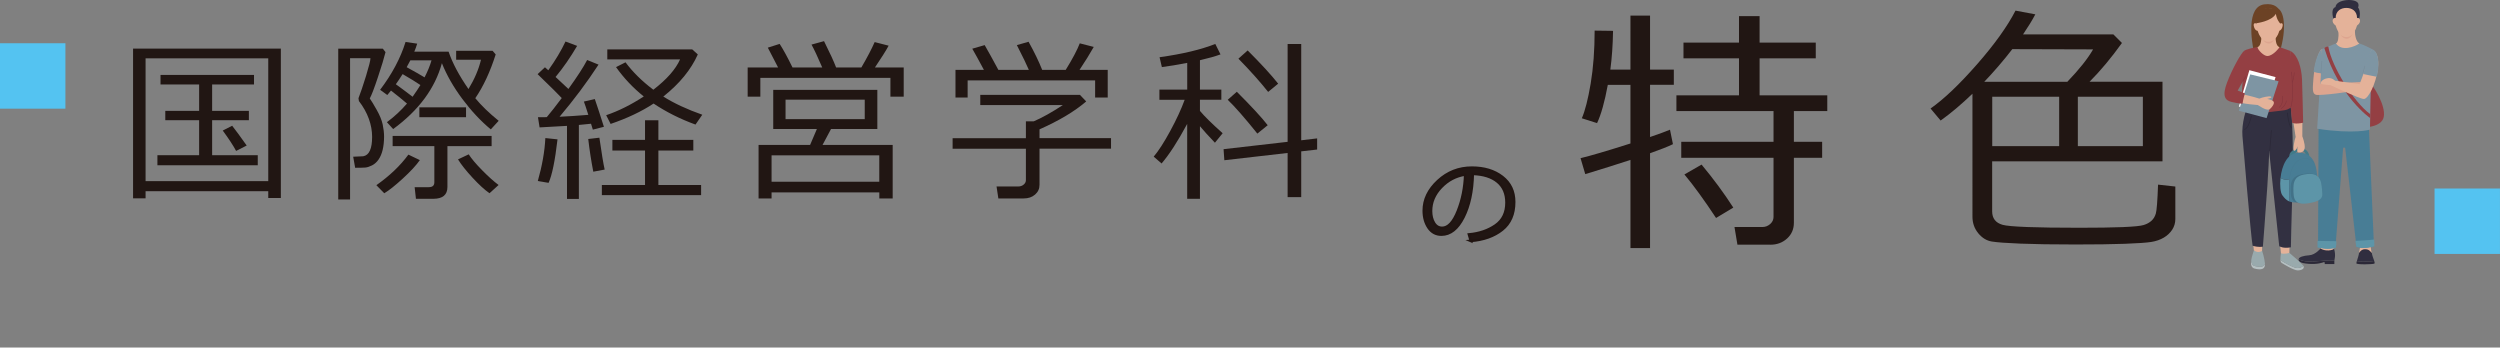 <?xml version="1.0" encoding="UTF-8"?>
<svg id="uuid-a8a70549-582b-4c49-bc3f-b1f000764682" data-name="レイヤー 2" xmlns="http://www.w3.org/2000/svg" width="619.09" height="86.07" viewBox="0 0 619.09 86.07">
  <rect x="0" y="0" width="619.09" height="86.07" fill="#808080" stroke="none"/>
  <defs>
    <style>
      .uuid-b2c385ac-f26d-4602-bd24-bfe1d7e3ad0b {
        stroke: #201411;
        stroke-width: .64px;
      }

      .uuid-b2c385ac-f26d-4602-bd24-bfe1d7e3ad0b, .uuid-5c51284f-a40d-4e42-8548-e5e71bd10c56, .uuid-b175a4de-2b4d-440a-a5b8-e16a8d98d4ea, .uuid-700cb46e-0892-4bca-8868-68cc7ba2aef8, .uuid-027c1e56-d75b-458a-9afb-2829364c934f {
        stroke-miterlimit: 10;
      }

      .uuid-b2c385ac-f26d-4602-bd24-bfe1d7e3ad0b, .uuid-2be2f6bc-9b8c-4db2-ae4f-9e6f16057b54 {
        fill: #211613;
      }

      .uuid-5c51284f-a40d-4e42-8548-e5e71bd10c56 {
        stroke: #83343c;
      }

      .uuid-5c51284f-a40d-4e42-8548-e5e71bd10c56, .uuid-b175a4de-2b4d-440a-a5b8-e16a8d98d4ea, .uuid-700cb46e-0892-4bca-8868-68cc7ba2aef8, .uuid-027c1e56-d75b-458a-9afb-2829364c934f {
        fill: none;
        stroke-linecap: round;
      }

      .uuid-5c51284f-a40d-4e42-8548-e5e71bd10c56, .uuid-027c1e56-d75b-458a-9afb-2829364c934f {
        stroke-width: .14px;
      }

      .uuid-8823b06c-6bfd-4a1b-91f4-2a3192616228 {
        fill: #080103;
        opacity: .09;
      }

      .uuid-6f4c064b-2455-432f-a75b-025a11b5a493 {
        fill: #e4b299;
      }

      .uuid-8d5d82e7-bc43-4e3e-b8f8-4e8f141b3ace {
        fill: #fff;
      }

      .uuid-ee642ae5-20c3-485e-883d-b8fe4118d766 {
        fill: #7e95a3;
      }

      .uuid-6efbd0f2-284b-4202-af31-58c87d7e2d78 {
        fill: #6c4225;
      }

      .uuid-f3b9c3ff-c44c-463c-9d5b-04ad12eff1bc {
        fill: #99aaad;
      }

      .uuid-95444805-6116-4d24-a6d8-c2a04b35efbc {
        fill: #b5c0c2;
      }

      .uuid-b63d97f5-a70b-4120-995d-801d98a72886 {
        fill: #943f43;
      }

      .uuid-1b372306-e8f4-49b8-96b7-d1adc3f4eae5 {
        fill: #323041;
      }

      .uuid-06ce9d82-4d65-4399-a310-99e46b3b7a69 {
        fill: #302e3f;
      }

      .uuid-c1b43dde-c155-4a09-ade8-a374aba16de8 {
        fill: #dda58f;
      }

      .uuid-e948c7a4-677b-4e19-918f-d673725e3bee {
        fill: #417a88;
      }

      .uuid-ff63d44a-fd5f-4a0b-bdc9-b886abf63c78 {
        fill: #2b2837;
      }

      .uuid-4dedbedc-0692-44b8-8728-4c7e85364c51 {
        fill: #54c3f1;
      }

      .uuid-b7be94ea-430e-43a1-aa64-e6fc85daab0b {
        fill: #487d95;
      }

      .uuid-32c8b2d9-eb21-4540-9ebd-f6b29df8edc7 {
        fill: #5d95a8;
      }

      .uuid-b175a4de-2b4d-440a-a5b8-e16a8d98d4ea {
        stroke: #788d9b;
      }

      .uuid-b175a4de-2b4d-440a-a5b8-e16a8d98d4ea, .uuid-700cb46e-0892-4bca-8868-68cc7ba2aef8 {
        stroke-width: .2px;
      }

      .uuid-700cb46e-0892-4bca-8868-68cc7ba2aef8 {
        stroke: #2b2837;
      }

      .uuid-027c1e56-d75b-458a-9afb-2829364c934f {
        opacity: .03;
        stroke: #080103;
      }
    </style>
  </defs>
  <g id="uuid-300c5548-4f48-4719-9436-253f96c5fd58" data-name="レイヤー 1">
    <g>
      <g>
        <g>
          <path class="uuid-b2c385ac-f26d-4602-bd24-bfe1d7e3ad0b" d="M364.23,59.67l-.47-1.61c2.57-.23,4.76-.98,6.58-2.24,1.82-1.26,2.73-3.14,2.73-5.64,0-2.23-.74-3.96-2.21-5.18-1.47-1.22-3.52-1.86-6.15-1.94-.09,4.29-.86,7.87-2.31,10.74s-3.27,4.3-5.45,4.3c-1.35,0-2.42-.58-3.2-1.73-.78-1.15-1.17-2.56-1.17-4.21,0-2.73,1.18-5.19,3.54-7.37,2.36-2.18,5.15-3.27,8.38-3.27,3.04,0,5.54,.76,7.51,2.28,1.97,1.52,2.95,3.59,2.95,6.22,0,3-.99,5.29-2.98,6.87s-4.57,2.51-7.77,2.77Zm-1.39-16.45c-2.31,.35-4.3,1.4-5.97,3.14-1.67,1.74-2.5,3.71-2.5,5.9,0,1.16,.24,2.15,.73,2.96,.49,.81,1.16,1.21,2.03,1.21,1.49,0,2.79-1.39,3.9-4.18,1.11-2.79,1.71-5.8,1.81-9.03Z"/>
          <g>
            <path class="uuid-2be2f6bc-9b8c-4db2-ae4f-9e6f16057b54" d="M392.57,43.13l-1.17-3.96c2.47-.59,6.59-1.81,12.36-3.64v-14.51h-5.61c-.78,4.23-1.67,7.38-2.66,9.47l-3.77-1.2c.8-1.84,1.53-4.7,2.19-8.59,.65-3.89,.98-8.26,.98-13.12l4.56,.06c-.06,3.57-.29,6.77-.67,9.6h4.98V3.86h4.85v13.37h5.89v3.77h-5.89v12.93c2.18-.74,3.82-1.34,4.94-1.81l.73,3.58c-1.16,.57-3.05,1.32-5.67,2.25v23.48h-4.85v-21.83c-3.08,1.01-6.81,2.19-11.19,3.52Zm45.82,17.46h-8.14l-.73-4.37h6.88c.74,0,1.39-.24,1.95-.73,.56-.49,.84-1.08,.84-1.77v-14.64h-22.85v-3.96h22.85v-7.61h-24.05v-3.9h15.5V14.45h-13.75v-3.9h13.75V3.99h5.1v6.56h13.91v3.9h-13.91v9.16h16.76v3.9h-8.27v7.61h7v3.96h-7v16.1c0,1.56-.56,2.86-1.68,3.88-1.12,1.02-2.5,1.54-4.15,1.54Zm-13.44-6.62c-2.9-4.39-5.5-7.99-7.83-10.77l4.25-2.44c2.94,3.53,5.56,7.08,7.86,10.65l-4.28,2.57Z"/>
            <path class="uuid-2be2f6bc-9b8c-4db2-ae4f-9e6f16057b54" d="M488.46,23.2c-2.7,2.6-5.33,4.82-7.89,6.65l-2.5-2.98c3.32-2.32,7.15-5.97,11.5-10.93,4.35-4.96,7.53-9.4,9.54-13.31l4.91,.92c-.78,1.48-1.8,3.14-3.04,4.97h22.37l2.12,2.12c-2.64,3.68-5.31,6.88-8.02,9.6h18.06v19.71h-42.18v12.39c0,1.73,.86,2.84,2.57,3.33,1.71,.49,8.06,.73,19.05,.73,4.42,0,7.97-.05,10.68-.16,2.7-.11,4.45-.28,5.23-.52s1.42-.59,1.92-1.05c.5-.45,.86-1.05,1.08-1.79,.22-.74,.41-3.13,.55-7.16l4.28,.47v8.05c0,.97-.26,1.85-.78,2.65-.52,.79-1.22,1.45-2.09,1.96-.88,.52-1.9,.87-3.06,1.06-1.16,.19-3.34,.34-6.53,.46-3.19,.12-7.3,.17-12.33,.17-5.6,0-10.11-.07-13.55-.21s-5.8-.31-7.1-.52c-1.3-.21-2.42-.9-3.37-2.06-.95-1.16-1.43-2.52-1.43-4.09V23.2Zm9.86-11.03c-2.15,2.79-4.47,5.48-6.94,8.08h20.57c2.98-3.11,5.1-5.78,6.37-8.02l-20-.06Zm11.6,24.02v-12.23h-16.57v12.23h16.57Zm4.63-12.23v12.23h16.1v-12.23h-16.1Z"/>
          </g>
          <g>
            <path class="uuid-2be2f6bc-9b8c-4db2-ae4f-9e6f16057b54" d="M66.43,47.34h-30.38v1.78h-3.1V12.04h36.6V49.04h-3.12v-1.7Zm-30.38-2.48h30.38V14.44h-30.38v30.43Zm2.93-3.94v-2.48h10.33v-8.67h-8.38v-2.31h8.38v-6.55h-9.56v-2.35h23.15v2.35h-10.37v6.55h9.1v2.31h-9.1v8.67h11.3v2.48h-24.85Zm19.49-3.54c-.69-1.3-1.79-2.98-3.31-5.05l2.33-1.19c.86,1.09,2.06,2.72,3.6,4.9l-2.63,1.34Z"/>
            <path class="uuid-2be2f6bc-9b8c-4db2-ae4f-9e6f16057b54" d="M91.57,24.38c.41,.58,.99,1.54,1.74,2.87,.75,1.34,1.24,2.53,1.46,3.59s.34,2.05,.34,2.97c0,1.23-.12,2.33-.35,3.3-.23,.97-.58,1.77-1.03,2.42-.45,.64-.99,1.12-1.61,1.43-.62,.31-1.17,.49-1.64,.53-.47,.04-1.32,.06-2.53,.06l-.49-2.74,2.48-.11c1.47-.25,2.21-1.86,2.21-4.81s-1.09-6.05-3.27-8.86l-.11-.7c.51-1.29,1.13-3.13,1.87-5.52,.73-2.4,1.1-3.86,1.1-4.4h-5.05V49.4h-2.93V12.06h11.05l.66,.85c-.35,1.43-.98,3.5-1.89,6.22-.9,2.72-1.58,4.47-2.01,5.25Zm3.58,23.47l-1.95-1.99c3.29-2.32,5.94-4.84,7.93-7.57l2.84,1.36c-.89,1.27-2.29,2.79-4.21,4.55-1.92,1.76-3.45,2.98-4.61,3.66Zm5.64-22.2c-1.27-1.09-2.59-2.16-3.97-3.22-.28,.35-.59,.72-.91,1.1l-1.78-1.29c2.95-3.89,5.05-7.84,6.3-11.85l2.88,.42c-.18,.64-.42,1.3-.72,1.99h8.5c.96,2.83,2.6,5.91,4.92,9.25,1.5-2.45,2.53-4.86,3.1-7.25h-6.15v-2.21h9.03l.76,.89c-1.37,4.31-3.05,7.92-5.05,10.84,1.47,1.79,3.4,3.66,5.79,5.6l-1.95,2.12c-2.52-2.09-4.87-4.61-7.06-7.55-2.19-2.94-3.87-5.89-5.05-8.84-1.7,6.22-5.72,11.66-12.07,16.31l-1.55-1.7c1.87-1.38,3.52-2.92,4.96-4.6Zm5.39,20.7c.92,0,1.38-.4,1.38-1.21v-8.95h-10.33v-2.52h24.51v2.52h-10.94v10.11c0,1.95-1.17,2.93-3.5,2.93h-4.3l-.32-2.88h3.5Zm-8.16-25.49c.99,.71,2.38,1.74,4.16,3.1,.96-1.37,1.6-2.34,1.93-2.9-1.06-.72-2.53-1.63-4.41-2.71-.61,.97-1.17,1.82-1.68,2.52Zm7.12-1.7c.79-1.54,1.36-2.95,1.72-4.22h-5.24c-.24,.48-.54,1.05-.91,1.7,1.88,1.03,3.36,1.87,4.43,2.52Zm-1.29,9.86v-2.44h11.56v2.44h-11.56Zm17.37,18.83c-1.19-.82-2.59-2.1-4.2-3.84-1.61-1.74-2.81-3.25-3.6-4.54l2.65-1.25c.68,1.06,1.78,2.37,3.32,3.93,1.53,1.56,2.89,2.78,4.08,3.66l-2.25,2.04Z"/>
            <path class="uuid-2be2f6bc-9b8c-4db2-ae4f-9e6f16057b54" d="M140.41,49.27V31.17c-1.56,.07-3.82,.2-6.79,.38l-.4-2.52h.61l1.57-.02c1.02-1.2,2.25-2.78,3.71-4.73-.66-.73-2.66-2.71-5.98-5.92l1.82-1.7,.83,.74c1.77-2.47,3.19-4.85,4.26-7.12l2.88,1.08c-1.68,2.87-3.46,5.44-5.34,7.7l3.18,2.97c2.19-3.04,3.74-5.43,4.64-7.17l2.82,1.14c-2.88,4.41-6.1,8.71-9.65,12.91,1.94-.08,4.31-.24,7.12-.47-.51-1.63-.88-2.72-1.1-3.29l2.71-.62c.59,1.7,1.34,3.99,2.25,6.87l-2.74,.7c-.08-.3-.23-.79-.45-1.46-.69,.08-1.7,.18-3.01,.3v18.32h-2.97Zm-4.56-3.99l-2.67-.45c1.09-3.83,1.71-7.38,1.87-10.64l3.01,.32c-.61,5.27-1.34,8.86-2.21,10.77Zm11.07-2.76c-.51-2.62-.93-5.32-1.25-8.1,.41-.03,1.33-.13,2.76-.32,.57,3.94,1,6.57,1.31,7.89l-2.82,.53Zm2.12,5.81v-2.52h10.69v-8.54h-8.08v-2.63h8.08v-4.86h3.31v4.86h8.65v2.63h-8.65v8.54h10.58v2.52h-24.58Zm12.81-22.69c-2.94,1.95-6.49,3.63-10.64,5.05l-1.1-2.16c3.1-1.06,6.2-2.61,9.31-4.64-2.63-2.11-4.92-4.53-6.87-7.27l2.35-1.19c1.77,2.39,4.06,4.65,6.89,6.79,3.32-2.56,5.53-5.06,6.62-7.51h-18.02v-2.48h21.03l1.38,1.25c-1.67,3.76-4.52,7.24-8.54,10.43,2.67,1.68,5.89,3.18,9.65,4.5l-1.68,2.44c-3.8-1.38-7.26-3.12-10.37-5.2Z"/>
            <path class="uuid-2be2f6bc-9b8c-4db2-ae4f-9e6f16057b54" d="M192.68,16.7l-2.54-4.9,2.93-.93c.89,1.37,1.95,3.31,3.18,5.83h7.36c-1.1-2.57-1.99-4.46-2.65-5.66l3.1-.85c1.44,2.88,2.44,5.05,2.99,6.51h6.26c1.46-2.5,2.55-4.59,3.29-6.28l3.46,.89c-.62,1.16-1.75,2.95-3.39,5.39h7.12v7.23h-3.29v-4.64h-32.21v4.64h-3.14v-7.23h7.55Zm25.06,30.94h-26.67v1.5h-3.22v-13.25h12.76l1.68-3.94h-10.81v-9.69h25.78v9.69h-11.47l-2.1,3.94h17.37v13.25h-3.31v-1.5Zm-26.67-2.63h26.67v-6.55h-26.67v6.55Zm23.07-20.33h-19.61v4.83h19.61v-4.83Z"/>
            <path class="uuid-2be2f6bc-9b8c-4db2-ae4f-9e6f16057b54" d="M253.53,49.15h-6.3l-.45-2.97h5.36c.54,0,.99-.16,1.36-.47,.37-.31,.55-.68,.55-1.1v-7.78h-18.15v-2.61h18.15v-4.18h1.95c2.08-.89,4.48-2.23,7.21-4.03h-20.46v-2.52h24.68l1.55,1.63c-2.86,2.46-6.71,4.76-11.56,6.91v2.18h17.71v2.61h-17.71v8.95c0,.98-.37,1.78-1.11,2.42-.74,.64-1.67,.95-2.79,.95Zm-9.88-31.85c-1.24-2.33-2.21-4.08-2.88-5.24l3.07-.89c.82,1.41,1.95,3.46,3.39,6.13h7.55c-.48-1.15-1.47-3.19-2.97-6.13l2.9-.83c1.41,2.54,2.54,4.86,3.37,6.96h5.83c1.68-2.71,2.84-4.91,3.48-6.57l3.46,.89c-.92,1.64-2.09,3.53-3.52,5.68h6.98v6.85h-3.12v-4.24h-31.57v4.24h-3.01v-6.85h7.04Z"/>
            <path class="uuid-2be2f6bc-9b8c-4db2-ae4f-9e6f16057b54" d="M287.65,40.49l-1.95-1.7c1.2-1.43,2.57-3.54,4.09-6.35,1.53-2.81,2.72-5.38,3.58-7.73h-6.26v-2.52h6.89v-6.62c-2.39,.47-4.48,.81-6.28,1.04l-.57-2.44c5.67-.79,10.27-1.89,13.8-3.29l1.29,2.59c-1.31,.48-3.01,.96-5.09,1.44v7.27h5.3v2.52h-5.3v2.76c1.09,1.31,2.96,3.16,5.62,5.53l-1.91,2.35c-1.5-1.55-2.73-2.92-3.71-4.09v17.98h-3.16V30.68c-2.35,4.37-4.47,7.64-6.36,9.82Zm15.54-.81l-.19-2.74,15.86-1.82V10.89h3.37v23.85l3.94-.47v2.76l-3.94,.45v11.34h-3.37v-10.94l-15.67,1.8Zm8.18-6.59c-3.12-3.89-5.57-6.68-7.34-8.38l2.25-1.99c3.65,3.65,6.2,6.41,7.65,8.29l-2.57,2.08Zm2.67-10.33c-2.01-2.53-4.46-5.27-7.36-8.23l2.29-2.04c3.28,3.28,5.8,6.02,7.55,8.23l-2.48,2.04Z"/>
          </g>
        </g>
        <g>
          <g>
            <path class="uuid-b63d97f5-a70b-4120-995d-801d98a72886" d="M586.95,20.52c1.79,2.11,4.48,7.23,2.98,9.32-1.49,2.09-6.39,1.99-7.01,.97-.62-1.02,4.02-10.29,4.02-10.29Z"/>
            <polygon class="uuid-6f4c064b-2455-432f-a75b-025a11b5a493" points="574.65 61.54 574.65 60.91 577.82 60.91 577.91 62.14 575.88 62.58 574.65 61.54"/>
            <path class="uuid-6f4c064b-2455-432f-a75b-025a11b5a493" d="M584.42,61.26l-.21,1.35c1.52,.37,3.08,0,3.08,0l-.23-1.46-2.65,.11Z"/>
            <g>
              <path class="uuid-ff63d44a-fd5f-4a0b-bdc9-b886abf63c78" d="M587.94,64.6s0,.01-.01,.01c-.28,.17-3.52,.27-4.29,.04-.07,.25-.12,.46-.11,.56,.03,.37,4.14,.27,4.45,.07,.12-.07,.07-.34-.04-.68Z"/>
              <path class="uuid-06ce9d82-4d65-4399-a310-99e46b3b7a69" d="M587.93,64.61s0,0,.01-.01c-.19-.6-.56-1.43-.57-1.91-.52-.6-.78-.97-1.75-.97s-1.45,.97-1.45,.97c0,.35-.34,1.31-.52,1.96,.77,.24,4.01,.14,4.29-.04Z"/>
            </g>
            <g>
              <path class="uuid-ff63d44a-fd5f-4a0b-bdc9-b886abf63c78" d="M569.23,64.19c-.05,.53,.22,.96,2.44,1.14,2.24,.18,3.52-.31,3.81-.42,.29-.1,.2,.48,.2,.48h2.39v-.9c-3.77-.08-6.73,.86-8.83-.31Z"/>
              <path class="uuid-06ce9d82-4d65-4399-a310-99e46b3b7a69" d="M578,61.65c-1.08,.62-2.66,.39-3.35-.11,0,0-1.27,1.56-2.76,1.67-1.49,.11-2.6,.43-2.65,.97,0,0,0,0,0,0,2.1,1.16,5.07,.22,8.83,.31,0-.11,.43-1.31-.07-2.84Z"/>
            </g>
            <rect class="uuid-b7be94ea-430e-43a1-aa64-e6fc85daab0b" x="578.18" y="31.58" width="4.03" height="5.03" transform="translate(-.51 10.1) rotate(-1)"/>
            <path class="uuid-b7be94ea-430e-43a1-aa64-e6fc85daab0b" d="M586.61,31.36l1.27,29.58c-2.56,.82-4.34,.15-4.34,.15l-3.38-29.62,6.46-.11Z"/>
            <path class="uuid-b7be94ea-430e-43a1-aa64-e6fc85daab0b" d="M574.16,31.5l-.13,29.69c2.59,.73,4.32,0,4.32,0l2.29-29.73-6.48,.04Z"/>
            <path class="uuid-ee642ae5-20c3-485e-883d-b8fe4118d766" d="M574.9,12.17c0,3.34-1.09,19.71-1.09,19.71,9.3,1.4,13.08,.22,13.08,.22,.12-10.19,.52-19.93,.52-19.93-1.93-1.03-3.15-1.41-3.15-1.41h-5.79l-3.57,1.41Z"/>
            <g>
              <path class="uuid-06ce9d82-4d65-4399-a310-99e46b3b7a69" d="M577.96,5.05s-1.04-2.84,.39-3.3c.18-2.1,5.42-2.27,5.68-.73,.11,.46-.09,.8-.09,.8,.82,1.06,.32,3.18,0,3.61-.76,.55-5.98-.38-5.98-.38Z"/>
              <path class="uuid-6f4c064b-2455-432f-a75b-025a11b5a493" d="M579.08,7.77c.1,1.37-.07,2.78-.61,2.99,1.39,2.05,4.57,.87,5.79,0-.79-.42-1.12-2.03-1.1-3.13-1.71-.44-4.09,.13-4.09,.13Z"/>
              <path class="uuid-c1b43dde-c155-4a09-ade8-a374aba16de8" d="M579.57,8.55l3.02-.07s-.6,1.18-1.54,1.12c-.94-.06-1.47-1.05-1.47-1.05Z"/>
              <path class="uuid-6f4c064b-2455-432f-a75b-025a11b5a493" d="M583.69,4.48c0-1.84-1.36-2.52-2.65-2.52s-2.65,.68-2.65,2.52c-.62-.32-1.32,.94,0,1.84,.72,2.34,1.71,2.85,2.65,2.85s1.92-.51,2.65-2.85c1.32-.9,.62-2.16,0-1.84Z"/>
            </g>
            <path class="uuid-32c8b2d9-eb21-4540-9ebd-f6b29df8edc7" d="M573.9,59.65v1.63s2.69,.73,4.53,.07c.21-1.08,.13-1.62,.13-1.62l-4.66-.07Z"/>
            <path class="uuid-32c8b2d9-eb21-4540-9ebd-f6b29df8edc7" d="M583.5,61.14l-.21-1.49s3.77-.18,4.65-.34c.07,.97,0,1.72,0,1.72,0,0-2.48,.72-4.45,.11Z"/>
            <path class="uuid-b63d97f5-a70b-4120-995d-801d98a72886" d="M576.57,11.51c.78,4.85,6.23,13.73,10.38,16.75l-.02,.97s-7.66-5.25-11.34-17.33c.37-.38,.97-.39,.97-.39Z"/>
            <g>
              <path class="uuid-c1b43dde-c155-4a09-ade8-a374aba16de8" d="M574.9,12.17c-.81,.56-1.77,4.32-1.99,7.04-.22,2.72-.37,3.99,.61,4.26,.98,.27,9.2-.74,10.37-1.3,.19-.62,.8-1.86,.8-1.86l-10.07,.44c.2-3.03,.28-8.58,.28-8.58Z"/>
              <path class="uuid-6f4c064b-2455-432f-a75b-025a11b5a493" d="M584.33,20.82c1.89-4.72,2.63-8.49,3.08-8.47,.45,.01,1.93,1.13,1.41,4.86-.52,3.73-2.39,7.33-3.46,7.3-1.07-.03-8.26-3.43-8.26-3.43-1.81-.11-2.49-.31-2.48-.41,.18-.74,1.01-1.23,1.96-1.33,.95-.1,1.67,.64,1.67,.64,2.45,.37,6.08,.85,6.08,.85Z"/>
              <path class="uuid-ee642ae5-20c3-485e-883d-b8fe4118d766" d="M585.26,18.34c.54,.14,3.31,.67,3.31,.67,.53-1.75,.89-6.16-1.16-6.84-1.08,1.08-2.16,6.17-2.16,6.17Z"/>
              <line class="uuid-b175a4de-2b4d-440a-a5b8-e16a8d98d4ea" x1="585.13" y1="18.18" x2="585.62" y2="16.35"/>
              <path class="uuid-ee642ae5-20c3-485e-883d-b8fe4118d766" d="M574.9,12.17c-.68,.53-1.64,2.89-1.96,5.6,1.43,.55,2.41,.32,2.41,.32"/>
              <line class="uuid-b175a4de-2b4d-440a-a5b8-e16a8d98d4ea" x1="574.75" y1="18.06" x2="574.97" y2="15.16"/>
            </g>
          </g>
          <g>
            <g>
              <g>
                <path class="uuid-95444805-6116-4d24-a6d8-c2a04b35efbc" d="M558.37,65.88c-.69-.18-.9-.8-.88-1.53-.16,.99-.07,1.93,.82,2.16,1.67,.44,2.66,.15,2.58-1.17-.25,.77-1.15,.9-2.52,.54Z"/>
                <path class="uuid-f3b9c3ff-c44c-463c-9d5b-04ad12eff1bc" d="M558.37,65.88c1.36,.36,2.27,.23,2.52-.54,0-.01,0-.02,0-.03-.1-1.35-.7-3.18-.7-3.18l-2.04-.13c-.16,.52-.51,1.46-.65,2.36-.02,.73,.19,1.35,.88,1.53Z"/>
              </g>
              <g>
                <path class="uuid-95444805-6116-4d24-a6d8-c2a04b35efbc" d="M570.35,65.77c-.16,.4-.83,.61-1.46,.61-.95,0-3.44-1.51-3.95-1.83-.1-.06-.17-.15-.22-.27,0,.39,.09,.69,.33,.85,.51,.32,2.99,1.83,3.95,1.83,.89,0,1.87-.43,1.35-1.19Z"/>
                <path class="uuid-f3b9c3ff-c44c-463c-9d5b-04ad12eff1bc" d="M564.94,64.54c.51,.32,2.99,1.83,3.95,1.83,.63,0,1.3-.21,1.46-.61-.04-.06-.08-.11-.14-.17-.8-.87-3.29-2.98-3.29-2.98l-1.18-.2s-.8-.78-.9,.3c-.06,.57-.14,1.12-.13,1.57,.05,.11,.12,.2,.22,.27Z"/>
              </g>
              <path class="uuid-6f4c064b-2455-432f-a75b-025a11b5a493" d="M564.59,60.17l.26,2.55c.87,.32,2.07-.1,2.07-.1l.08-2.48-2.41,.03Z"/>
              <path class="uuid-6f4c064b-2455-432f-a75b-025a11b5a493" d="M557.92,59.96l.22,2.03c1.07,.85,2.04,.13,2.04,.13v-1.95s-2.26-.22-2.26-.22Z"/>
              <path class="uuid-1b372306-e8f4-49b8-96b7-d1adc3f4eae5" d="M557.36,24.95c-1.29,1.72-2.29,5.85-2.05,8.74,.08,.98,2.15,25.6,2.52,27.16,1.51,.48,2.54,.23,2.54,.23,0,0,.65-8.08,1.1-14.9,.46-6.81,.71-14.3,.71-14.3l.28-4.99-5.1-1.96Z"/>
              <path class="uuid-1b372306-e8f4-49b8-96b7-d1adc3f4eae5" d="M567.27,26.54c.39,1.84,.69,11.35,.42,19.84-.27,8.49-.38,14.86-.38,14.86-1.94,.38-2.89-.27-2.89-.27l-3.02-28.43,.71-5.33,5.16-.66Z"/>
              <path class="uuid-e948c7a4-677b-4e19-918f-d673725e3bee" d="M569.31,36.81c-2.43,.35-2.45,1.54-2.39,2.31l4.93-.44s-.11-2.22-2.54-1.87Zm-1.09,1.88c.2-1.14,.87-1.45,1.71-1.41,.84,.04,1.15,1.16,1.15,1.16l-2.86,.25Z"/>
              <g>
                <path class="uuid-b7be94ea-430e-43a1-aa64-e6fc85daab0b" d="M569.17,37.82c-2.84,.07-4.11,3.32-4.43,6.23,.9,.56,1.7,.53,2.12,.32,.08,2.42,.04,4.66,.02,5.5,.76,.33,1.74,.38,3.21,.09,2.82-.55,3.95-1.95,3.86-4.06-.13-3.13-.08-8.2-4.78-8.08Z"/>
                <path class="uuid-32c8b2d9-eb21-4540-9ebd-f6b29df8edc7" d="M564.74,44.05c-.21,1.9-.01,3.65,.42,4.26,.52,.73,1.03,1.26,1.73,1.57,.02-.84,.06-3.09-.02-5.5-.42,.21-1.22,.24-2.12-.32Z"/>
              </g>
              <path class="uuid-8823b06c-6bfd-4a1b-91f4-2a3192616228" d="M570.88,43.01c-2,.24-3.59,.79-3.62,3.45-.03,2.66,.04,4.41,4.22,3.74,4.18-.67,3.65-1.93,3.51-3.6-.15-1.67-.3-4.04-4.1-3.59Z"/>
              <path class="uuid-32c8b2d9-eb21-4540-9ebd-f6b29df8edc7" d="M571.22,43.12c-1.83,.22-3.28,.76-3.29,3.42,0,2.66,.07,4.41,3.89,3.77,3.82-.64,3.33-1.9,3.18-3.58-.15-1.67-.3-4.04-3.78-3.62Z"/>
              <path class="uuid-027c1e56-d75b-458a-9afb-2829364c934f" d="M566.96,44.27s.38-4.22,2.97-4.87c2.47-.62,3.21,1.17,3.21,1.17"/>
              <path class="uuid-6f4c064b-2455-432f-a75b-025a11b5a493" d="M567.92,30.24c.2,1.31,.56,3.68,.56,3.68-.32,.76-.75,3.29-.35,3.42,.4,.13,.88-1.15,.88-1.15-.12,.73-.3,1.5,.17,1.56,.48,.06,1.45-.04,1.55-1.13,.1-1.09-.59-2.85-.59-2.85-.02-2.33,.03-3.68,.03-3.68l-2.25,.15Z"/>
              <path class="uuid-6efbd0f2-284b-4202-af31-58c87d7e2d78" d="M558.23,13.28c-.69-3.1-2.02-11.62,2.49-12.2,2.62-.36,3.46,1.06,3.46,1.06l-2.76,11.29-3.18-.14Z"/>
              <path class="uuid-6efbd0f2-284b-4202-af31-58c87d7e2d78" d="M563.96,2.03c1.57,.54,2.47,4.7,.57,10.95-3.11,1.59-3.37-1.41-3.37-1.41l2.87-9.64"/>
              <path class="uuid-6f4c064b-2455-432f-a75b-025a11b5a493" d="M563.51,8.41l-1.76,.23-1.76-.23c.04,1.06,.02,3.06-1.01,3.26,0,1.93,2.61,4.08,2.61,4.08,0,0,2.07-1.93,2.94-4.08-1.03-.2-1.05-2.19-1.01-3.26Z"/>
              <path class="uuid-b63d97f5-a70b-4120-995d-801d98a72886" d="M555.71,12.61c.09,.69-.45,8.75-.68,12.52-.05,.84,1.32,1.79,2.11,2.09,3,1.13,5.94,.31,7.89,.17,2.29-.17,2.97-1.31,2.9-2.44-.33-4.97-.76-12.34-.76-12.34l-2.64-.95s-1.53,2.16-3.03,2.21c-.91,.03-2.34-1.47-2.5-2.22-2.85,.48-3.28,.95-3.28,.95Z"/>
              <path class="uuid-b63d97f5-a70b-4120-995d-801d98a72886" d="M567.16,12.61c1.9,.96,2.77,4.25,2.9,7,.12,2.75,.28,10.78,.28,10.78-1.96,.44-2.72,.02-2.72,.02,0,0-.49-4.43-.6-8.11-.12-3.68-.08-3.98-.08-3.98l.23-5.72Z"/>
              <polygon class="uuid-8d5d82e7-bc43-4e3e-b8f8-4e8f141b3ace" points="554.42 26.39 557.02 17.38 563.51 19.1 560.77 28.22 554.42 26.39"/>
              <polygon class="uuid-ee642ae5-20c3-485e-883d-b8fe4118d766" points="554.42 27.42 557.23 18.42 564.26 20.13 561.29 29.25 554.42 27.42"/>
              <path class="uuid-c1b43dde-c155-4a09-ade8-a374aba16de8" d="M560.46,9.8h2.67s-.38,1.07-1.39,.98c-1.01-.09-1.28-.98-1.28-.98Z"/>
              <path class="uuid-6f4c064b-2455-432f-a75b-025a11b5a493" d="M561.74,2.04c-1.41-.08-3.23,1.43-2.97,4.03,.26,2.59,1.5,4.29,2.97,4.29s2.88-1.75,2.88-4.16-.69-4.04-2.88-4.16Z"/>
              <path class="uuid-6f4c064b-2455-432f-a75b-025a11b5a493" d="M558.88,5.95c-.27-.28-1.03-.42-.71,.69,.31,1.11,1.04,1.02,1.05,.96,.01-.06-.34-1.64-.34-1.64Z"/>
              <path class="uuid-6f4c064b-2455-432f-a75b-025a11b5a493" d="M564.5,5.95c.27-.28,1.03-.42,.71,.69-.31,1.11-1.04,1.02-1.05,.96-.01-.06,.34-1.64,.34-1.64Z"/>
              <path class="uuid-6efbd0f2-284b-4202-af31-58c87d7e2d78" d="M558.74,5.75s3.77-.43,4.84-2.32c.24,1.56,1.03,2.32,1.03,2.32,0,0,.4-2.46-.67-3.28-1.07-.82-4.24-.36-4.24-.36l-1.61,2.09,.65,1.55Z"/>
              <path class="uuid-6f4c064b-2455-432f-a75b-025a11b5a493" d="M555.03,25.49c1.14,.25,3.18,.46,4.08,.52,1.77,1.17,2.57,1.3,2.96,1.02,.39-.27,1.32-1.38,.95-1.87-.37-.49-1.6-.66-1.6-.66,.98-.2,1.27-.41,.92-.59-.35-.17-2.02,.14-2.85,.51-1.52-.5-3.86-1.02-3.86-1.02l-.58,2.08Z"/>
              <path class="uuid-b63d97f5-a70b-4120-995d-801d98a72886" d="M555.71,12.61c-.72,.52-2.91,4.41-4.2,7.8-1.28,3.39-.51,4.46,1.12,4.84,1.63,.37,2.69,.46,2.69,.46,.19-1.26,.59-2.6,.59-2.6l-1.78-.68c1.47-2.62,2.7-4.79,2.7-4.79l-1.12-5.03Z"/>
              <line class="uuid-5c51284f-a40d-4e42-8548-e5e71bd10c56" x1="555.39" y1="20.12" x2="556.12" y2="18.92"/>
              <path class="uuid-5c51284f-a40d-4e42-8548-e5e71bd10c56" d="M567.27,26.54c.74-1.18,.31-8.21,.2-8.7"/>
              <path class="uuid-5c51284f-a40d-4e42-8548-e5e71bd10c56" d="M568.14,18c-.03,.97-.45,2.38-.45,2.38"/>
              <path class="uuid-5c51284f-a40d-4e42-8548-e5e71bd10c56" d="M565.29,23.81c.02,.49,0,1-.11,1.48-.12,.48-.35,.94-.71,1.28"/>
              <path class="uuid-5c51284f-a40d-4e42-8548-e5e71bd10c56" d="M566.15,24.98c.03,.19-.03,.38-.11,.56-.24,.54-.64,1.01-1.13,1.34"/>
            </g>
            <line class="uuid-700cb46e-0892-4bca-8868-68cc7ba2aef8" x1="562.08" y1="37.28" x2="562.47" y2="32.31"/>
            <path class="uuid-700cb46e-0892-4bca-8868-68cc7ba2aef8" d="M557.51,28.78s-.66,3.1-1.7,3.26"/>
            <path class="uuid-700cb46e-0892-4bca-8868-68cc7ba2aef8" d="M566.44,27.99s.3,3.18,1.04,3.71"/>
          </g>
        </g>
      </g>
      <rect class="uuid-4dedbedc-0692-44b8-8728-4c7e85364c51" y="10.71" width="16.2" height="16.2"/>
      <rect class="uuid-4dedbedc-0692-44b8-8728-4c7e85364c51" x="602.88" y="46.68" width="16.2" height="16.2"/>
    </g>
  </g>
</svg>